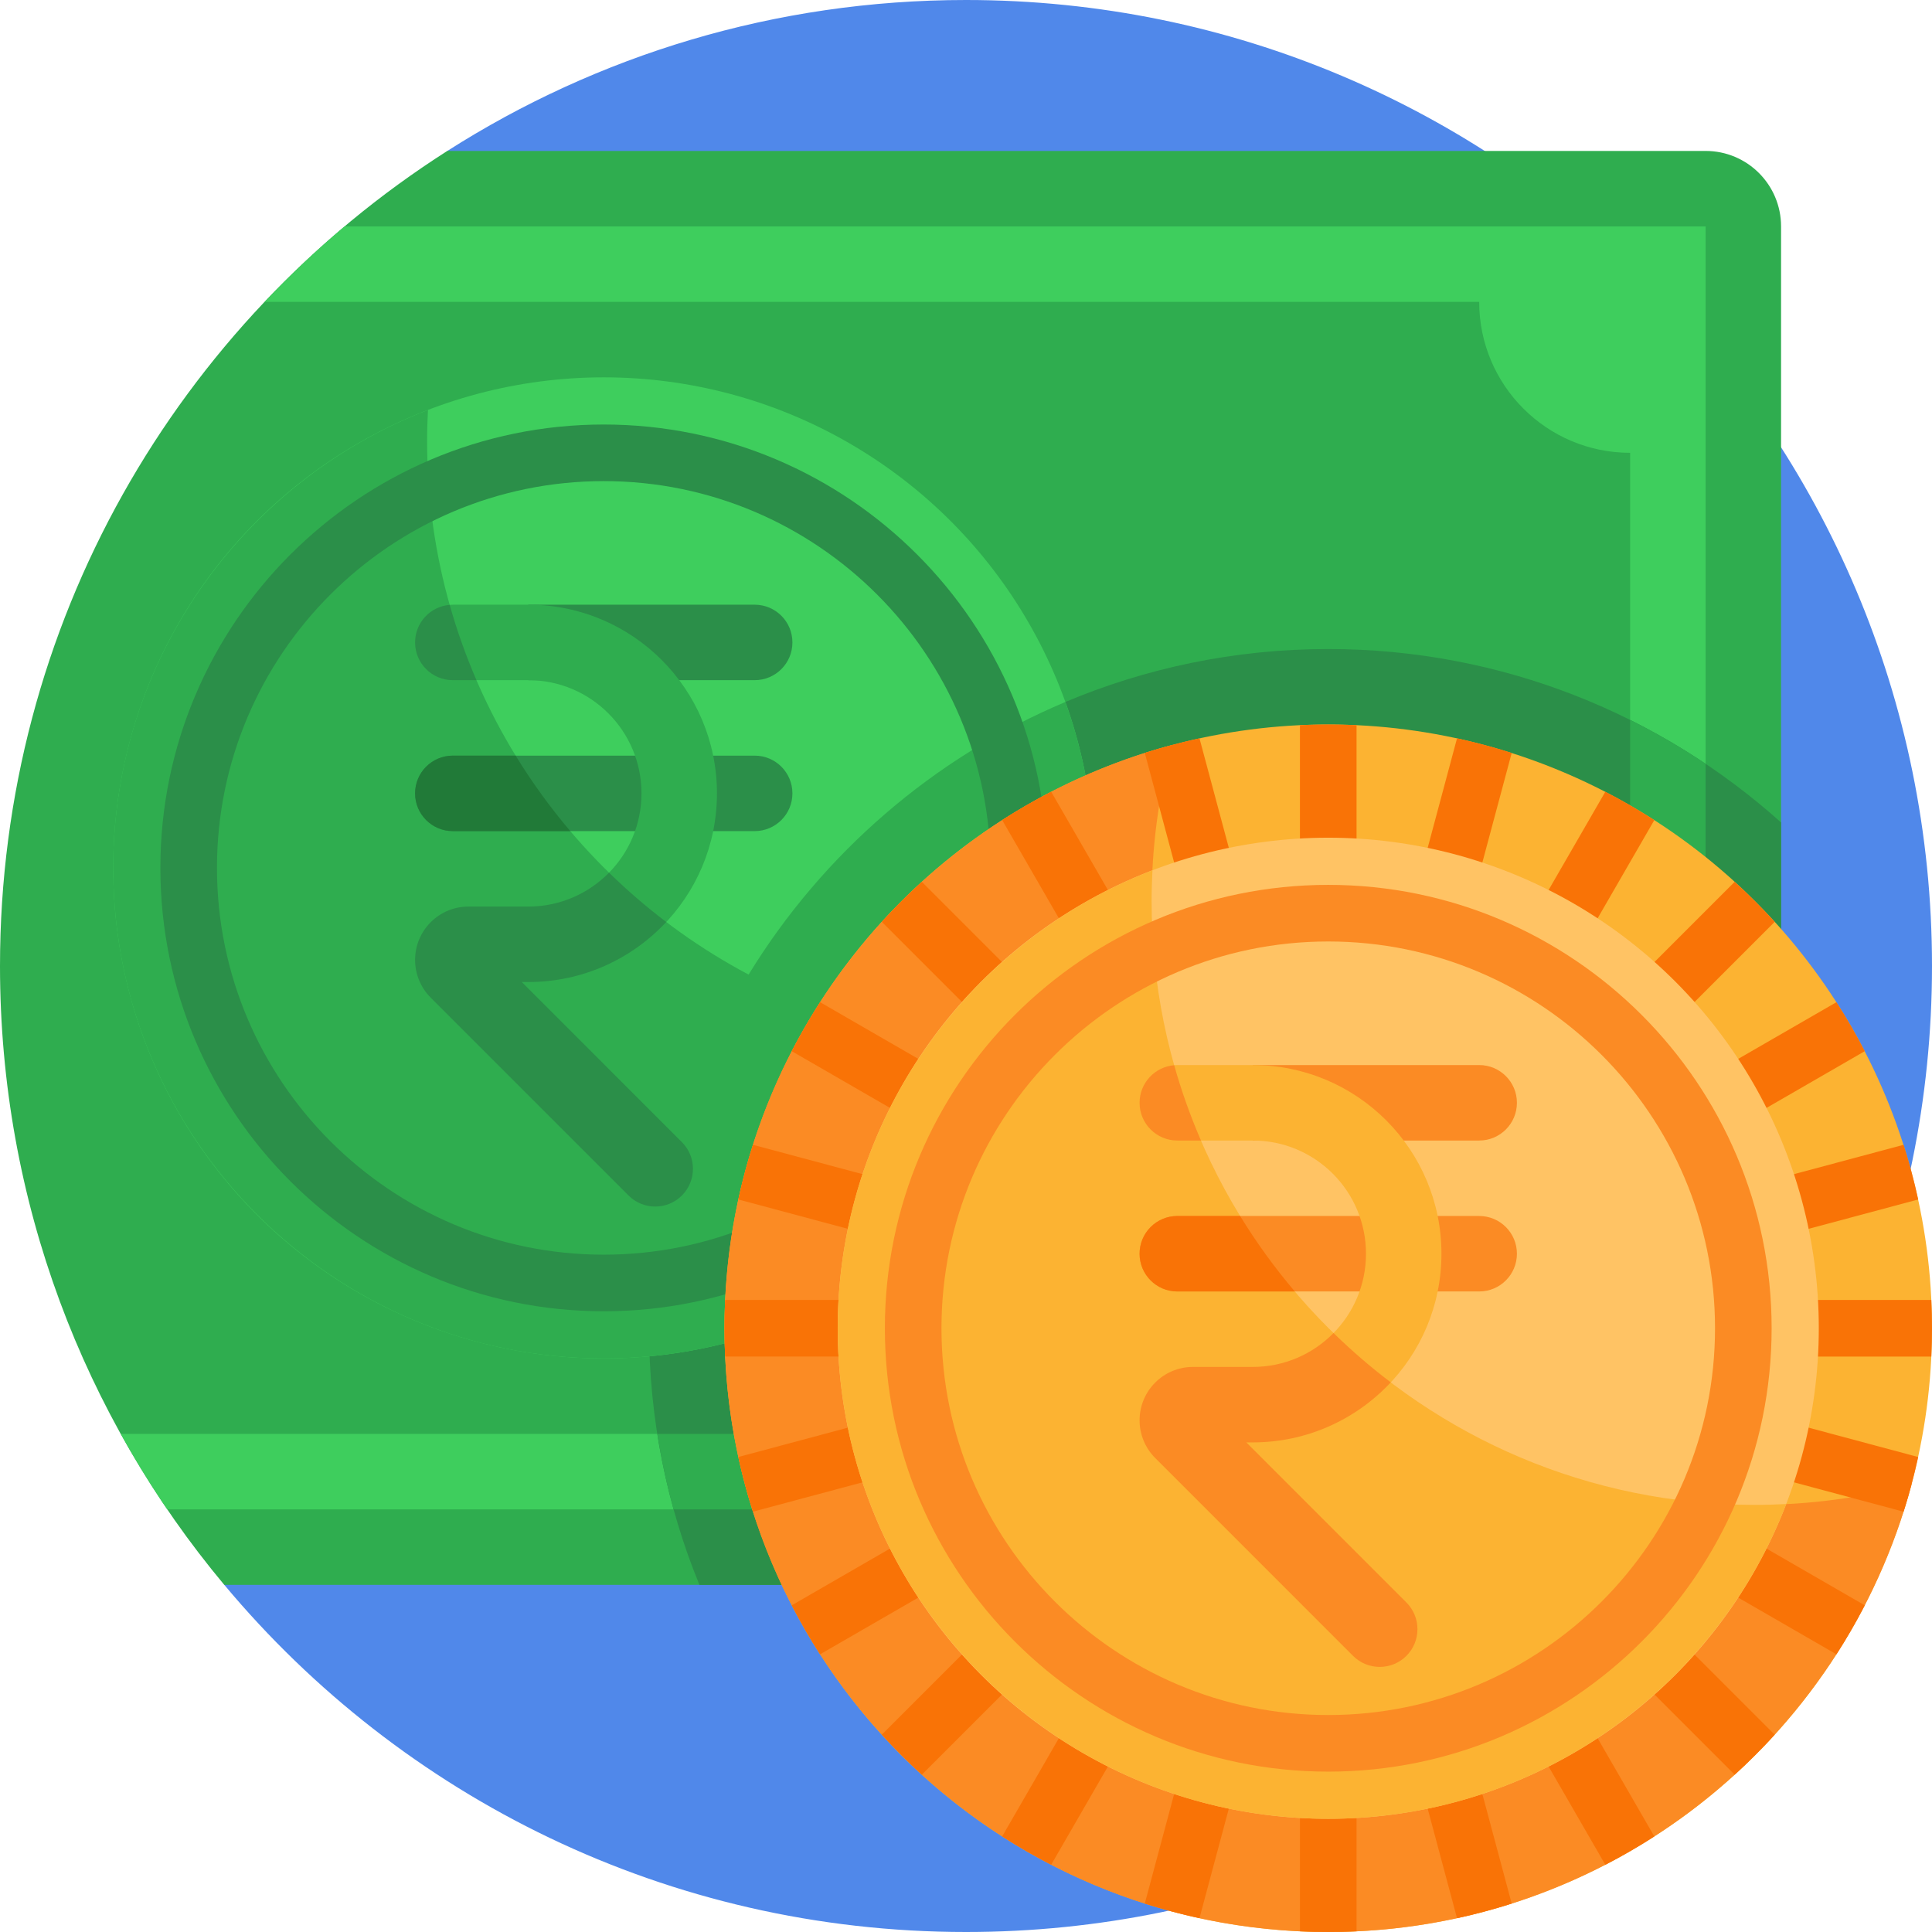 <?xml version="1.0" encoding="UTF-8"?> <svg xmlns="http://www.w3.org/2000/svg" id="Capa_1" height="512" viewBox="0 0 512 512" width="512"><g><path d="m256 0c-50.591 0-97.75 14.68-137.461 40.006l-59.108 379.985c46.96 56.228 117.582 92.009 196.569 92.009 141.385 0 256-114.615 256-256s-114.615-256-256-256z" fill="#5088ea"></path><path d="m472 60v340c0 10.85-8.63 19.68-19.41 19.98-.2.02-.39.02-.59.02h-392.57c-37.1-44.42-59.43-101.6-59.43-164 0-90.79 47.27-170.55 118.54-216h333.46c11.05 0 20 8.95 20 20z" fill="#2fad4f"></path><g><path d="m91.32 60c-7.442 6.258-14.51 12.945-21.193 20h321.873c0 22.091 17.909 40 40 40v220c-22.091 0-40 17.909-40 40h-359.998c-6.356-11.456-11.859-23.451-16.424-35.897 7.299 19.905 16.99 38.657 28.742 55.897h407.68v-340z" fill="#3ece5d"></path></g><path d="m352 172c-99.252 0-180 80.748-180 180 0 24.051 4.753 47.008 13.35 68h266.65c.2 0 .39 0 .59-.02 10.78-.3 19.41-9.13 19.41-19.98v-182.04c-31.869-28.561-73.938-45.96-120-45.96z" fill="#2b8f49"></path><path d="m432 190.784v149.216c-22.091 0-40 17.909-40 40h-217.793c1.069 6.796 2.495 13.475 4.302 20h273.491v-197.593c-6.39-4.285-13.07-8.169-20-11.623z" fill="#2fad4f"></path><circle cx="160" cy="230" fill="#3ece5d" r="130"></circle><path d="m282.34 186.03c-34.961 14.729-64.325 40.197-83.952 72.245-50.674-26.851-85.2-80.12-85.2-141.462 0-2.744.091-5.466.228-8.175-48.739 18.771-83.416 66.089-83.416 121.362 0 71.682 58.318 130 130 130s130-58.318 130-130c0-15.426-2.707-30.23-7.66-43.97z" fill="#2fad4f"></path><path d="m160 347.5c-64.79 0-117.5-52.71-117.5-117.5s52.71-117.5 117.5-117.5 117.5 52.71 117.5 117.5-52.71 117.5-117.5 117.5zm0-220c-56.519 0-102.5 45.981-102.5 102.5s45.981 102.5 102.5 102.5 102.5-45.981 102.5-102.5-45.981-102.5-102.5-102.5z" fill="#2b8f49"></path><g><path d="m200 220.251h-80c-5.523 0-10-4.477-10-10 0-5.523 4.477-10 10-10h80c5.523 0 10 4.477 10 10 0 5.523-4.477 10-10 10z" fill="#2b8f49"></path></g><path d="m136.647 200.251h-16.647c-5.523 0-10 4.477-10 10s4.477 10 10 10h31.131c-5.32-6.271-10.169-12.953-14.484-20z" fill="#217a38"></path><g><path d="m200 180.251h-60v-20h60c5.523 0 10 4.477 10 10 0 5.523-4.477 10-10 10z" fill="#2b8f49"></path></g><g><path d="m138.284 260.251h1.716c27.614 0 50-22.386 50-50 0-27.614-22.386-50-50-50h-20c-5.523 0-10 4.477-10 10 0 5.523 4.477 10 10 10h20c16.569 0 30 13.431 30 30 0 16.569-13.431 30-30 30h-15.858c-7.81 0-14.142 6.332-14.142 14.142 0 3.751 1.49 7.348 4.142 10l52.426 52.426c3.905 3.905 10.237 3.905 14.142 0 3.905-3.905 3.905-10.237 0-14.142z" fill="#2fad4f"></path></g><g><path d="m110 170.251c0 5.523 4.477 10 10 10h6.268c-2.787-6.445-5.168-13.107-7.098-19.958-5.133.423-9.17 4.716-9.17 9.958z" fill="#2b8f49"></path></g><g><path d="m176.563 244.34c-5.325-4.041-10.388-8.409-15.162-13.073-5.443 5.542-13.019 8.983-21.401 8.983h-15.858c-7.81 0-14.142 6.332-14.142 14.142 0 3.751 1.49 7.348 4.142 10l52.426 52.427c3.905 3.905 10.237 3.905 14.142 0s3.905-10.237 0-14.142l-42.426-42.427h1.716c14.436.001 27.436-6.125 36.563-15.91z" fill="#2b8f49"></path></g><circle cx="352" cy="352" fill="#fcb332" r="160"></circle><path d="m465.187 398.813c-88.366 0-160-71.635-160-160 0-14.317 1.891-28.19 5.418-41.394-68.298 18.243-118.605 80.532-118.605 154.581 0 88.365 71.634 160 160 160 74.049 0 136.338-50.307 154.582-118.606-13.205 3.527-27.078 5.419-41.395 5.419z" fill="#fb8b24"></path><path d="m508.34 317.874c-1.069-4.919-2.361-9.754-3.871-14.492l-99.383 26.63 89.099-51.441c-2.305-4.454-4.809-8.788-7.508-12.986l-89.091 51.437 72.73-72.729c-3.369-3.698-6.908-7.238-10.607-10.607l-72.73 72.73 51.437-89.091c-4.198-2.699-8.531-5.203-12.986-7.508l-51.441 89.099 26.63-99.383c-4.739-1.51-9.573-2.802-14.492-3.871l-26.627 99.37v-102.852c-2.486-.115-4.985-.18-7.5-.18s-5.014.066-7.5.18v102.852l-26.627-99.372c-4.919 1.069-9.753 2.361-14.492 3.871l26.63 99.383-51.441-89.099c-4.454 2.305-8.788 4.809-12.986 7.508l51.437 89.091-72.73-72.73c-3.698 3.369-7.238 6.908-10.607 10.607l72.73 72.729-89.091-51.437c-2.699 4.198-5.203 8.531-7.508 12.986l89.099 51.441-99.383-26.63c-1.51 4.739-2.802 9.573-3.871 14.492l99.372 26.626h-102.852c-.115 2.486-.18 4.985-.18 7.5s.066 5.014.18 7.5h102.852l-99.372 26.626c1.069 4.919 2.361 9.754 3.871 14.492l99.383-26.63-89.099 51.441c2.305 4.454 4.809 8.788 7.508 12.986l89.091-51.437-72.73 72.729c3.369 3.698 6.908 7.238 10.607 10.607l72.73-72.73-51.437 89.091c4.198 2.699 8.531 5.203 12.986 7.508l51.441-89.099-26.63 99.383c4.739 1.51 9.573 2.802 14.492 3.871l26.627-99.372v102.856c2.486.115 4.985.18 7.5.18s5.014-.066 7.5-.18v-102.852l26.627 99.372c4.919-1.069 9.753-2.361 14.492-3.871l-26.63-99.383 51.441 89.099c4.454-2.305 8.788-4.809 12.986-7.508l-51.437-89.091 72.73 72.73c3.698-3.369 7.238-6.908 10.607-10.607l-72.73-72.729 89.091 51.437c2.699-4.198 5.203-8.531 7.508-12.986l-89.099-51.441 99.383 26.63c1.51-4.739 2.802-9.573 3.871-14.492l-99.372-26.628h102.852c.115-2.486.18-4.985.18-7.5s-.066-5.014-.18-7.5h-102.852z" fill="#f97306"></path><circle cx="352" cy="352" fill="#ffc364" r="130"></circle><path d="m465.187 398.813c-88.366 0-160-71.635-160-160 0-2.744.091-5.466.228-8.175-48.738 18.771-83.415 66.089-83.415 121.362 0 71.682 58.318 130 130 130 55.273 0 102.591-34.677 121.363-83.416-2.71.138-5.432.229-8.176.229z" fill="#fcb332"></path><path d="m352 469.5c-64.79 0-117.5-52.71-117.5-117.5s52.71-117.5 117.5-117.5 117.5 52.71 117.5 117.5-52.71 117.5-117.5 117.5zm0-220c-56.519 0-102.5 45.981-102.5 102.5s45.981 102.5 102.5 102.5 102.5-45.981 102.5-102.5-45.981-102.5-102.5-102.5z" fill="#fb8b24"></path><g><path d="m392 342.251h-80c-5.523 0-10-4.477-10-10 0-5.523 4.477-10 10-10h80c5.523 0 10 4.477 10 10 0 5.523-4.477 10-10 10z" fill="#fb8b24"></path></g><path d="m328.647 322.251h-16.647c-5.523 0-10 4.477-10 10s4.477 10 10 10h31.131c-5.32-6.271-10.169-12.953-14.484-20z" fill="#f97306"></path><g><path d="m392 302.251h-60v-20h60c5.523 0 10 4.477 10 10 0 5.523-4.477 10-10 10z" fill="#fb8b24"></path></g><g><path d="m330.284 382.251h1.716c27.614 0 50-22.386 50-50 0-27.614-22.386-50-50-50h-20c-5.523 0-10 4.477-10 10 0 5.523 4.477 10 10 10h20c16.569 0 30 13.431 30 30 0 16.569-13.431 30-30 30h-15.858c-7.81 0-14.142 6.332-14.142 14.142 0 3.751 1.49 7.348 4.142 10l52.426 52.426c3.905 3.905 10.237 3.905 14.142 0 3.905-3.905 3.905-10.237 0-14.142z" fill="#fcb332"></path></g><g><path d="m302 292.251c0 5.523 4.477 10 10 10h6.268c-2.787-6.445-5.168-13.107-7.098-19.958-5.133.423-9.17 4.716-9.17 9.958z" fill="#fb8b24"></path></g><g><path d="m368.563 366.34c-5.325-4.041-10.388-8.409-15.162-13.073-5.443 5.542-13.019 8.983-21.401 8.983h-15.858c-7.81 0-14.142 6.332-14.142 14.142 0 3.751 1.49 7.348 4.142 10l52.426 52.427c3.905 3.905 10.237 3.905 14.142 0s3.905-10.237 0-14.142l-42.426-42.427h1.716c14.436.001 27.436-6.125 36.563-15.91z" fill="#fb8b24"></path></g></g></svg> 